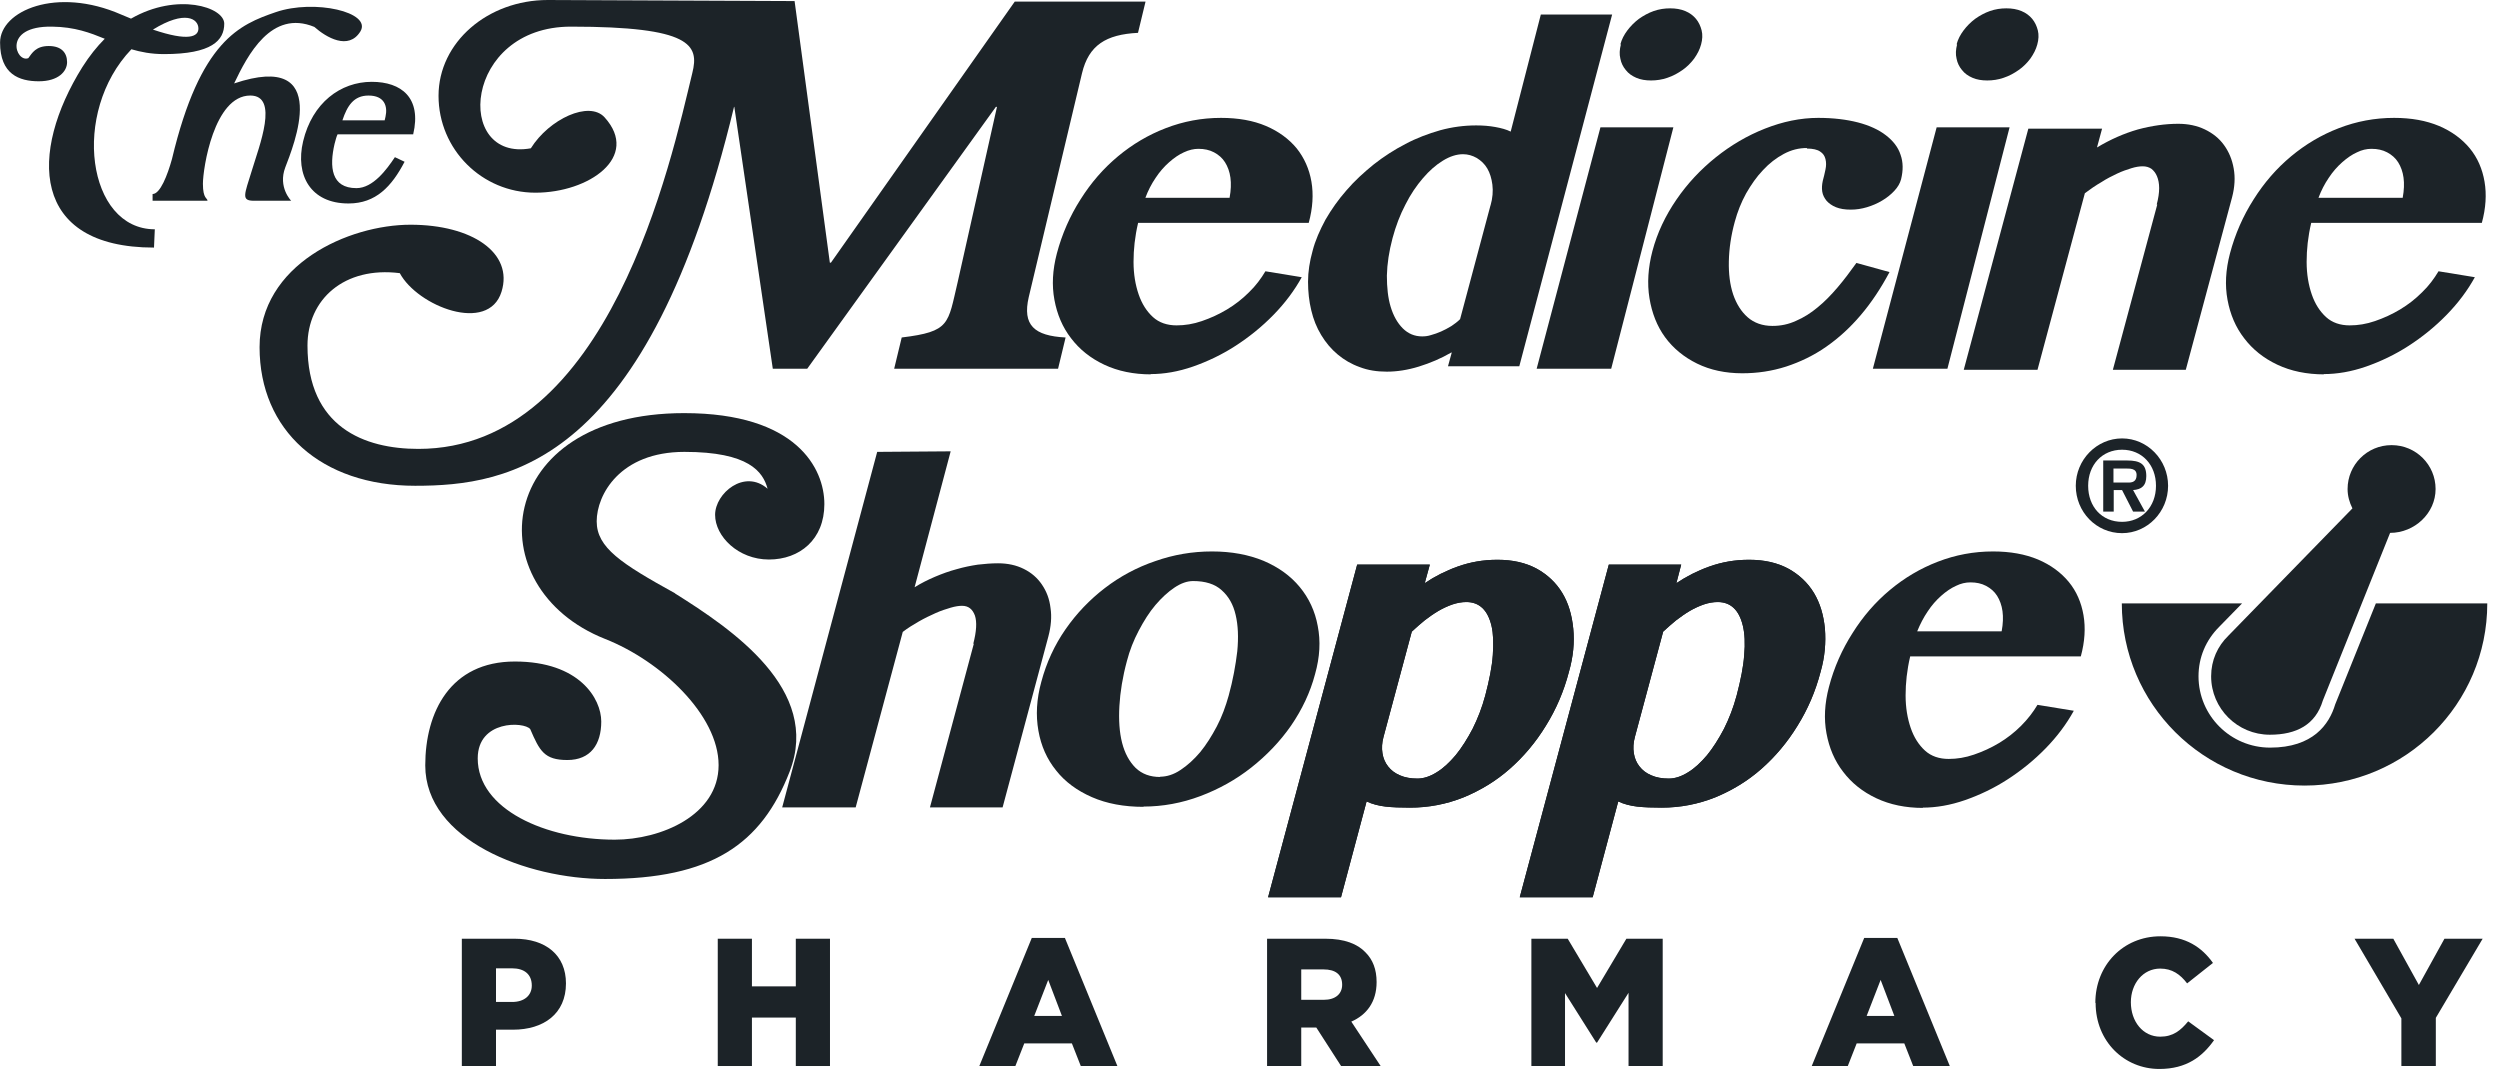 <?xml version="1.0" encoding="UTF-8" standalone="no"?>
<!DOCTYPE svg PUBLIC "-//W3C//DTD SVG 1.1//EN" "http://www.w3.org/Graphics/SVG/1.1/DTD/svg11.dtd">
<svg width="100%" height="100%" viewBox="0 0 145 63" version="1.1" xmlns="http://www.w3.org/2000/svg" xmlns:xlink="http://www.w3.org/1999/xlink" xml:space="preserve" xmlns:serif="http://www.serif.com/" style="fill-rule:evenodd;clip-rule:evenodd;stroke-linejoin:round;stroke-miterlimit:2;">
    <g transform="matrix(1,0,0,1,-1006.3,-490.52)">
        <g id="Layer-1" serif:id="Layer 1">
            <g id="Bioware">
            </g>
            <g id="Emissions-Reduction-Alberta" serif:id="Emissions Reduction Alberta">
            </g>
            <g id="Alberta">
            </g>
            <g id="Edmonton">
            </g>
            <g id="ATB-Financial" serif:id="ATB Financial">
            </g>
            <g id="AUPE">
            </g>
            <g id="EMCN">
            </g>
            <g id="Stollery">
            </g>
            <g id="Alberta-Innovates" serif:id="Alberta Innovates">
            </g>
            <g id="Booster-Juice" serif:id="Booster Juice">
            </g>
            <g id="Explore-Edmonton" serif:id="Explore Edmonton">
            </g>
            <g id="The-Medicine-Shoppe" serif:id="The Medicine Shoppe">
                <g transform="matrix(1,0,0,1,1026.16,500.089)">
                    <path d="M0,-2.591C0.281,-3.434 0.656,-4.027 1.514,-4.027C2.435,-4.027 2.638,-3.418 2.498,-2.794L2.451,-2.591L0,-2.591ZM0.359,2.232C1.936,2.232 2.857,1.249 3.606,-0.187L3.044,-0.453C2.576,0.25 1.78,1.343 0.812,1.343C-0.656,1.343 -0.765,0.109 -0.453,-1.233C-0.39,-1.467 -0.343,-1.654 -0.281,-1.779L4.105,-1.779C4.605,-3.902 3.418,-4.823 1.701,-4.823C-0.109,-4.823 -1.748,-3.606 -2.279,-1.373C-2.747,0.593 -1.842,2.232 0.344,2.232" style="fill:rgb(28,35,40);fill-rule:nonzero;"/>
                </g>
                <g transform="matrix(1,0,0,1,1019.88,497.263)">
                    <path d="M0,-1.904C0.781,-3.543 2.154,-6.212 4.652,-5.182C5.338,-4.573 6.634,-3.809 7.321,-4.917C8.008,-6.04 4.652,-6.805 2.419,-6.04C0.328,-5.322 -1.967,-4.402 -3.606,2.482C-3.871,3.434 -4.292,4.511 -4.73,4.511L-4.73,4.901L-1.545,4.901C-1.545,4.73 -1.811,4.808 -1.811,3.918C-1.811,3.028 -1.171,-1.202 0.937,-1.202C2.622,-1.202 1.452,1.733 1.03,3.138C0.593,4.558 0.39,4.901 1.155,4.901L3.309,4.901C3.309,4.901 2.529,4.121 2.966,2.966C3.403,1.811 5.76,-3.84 0,-1.904" style="fill:rgb(28,35,40);fill-rule:nonzero;"/>
                </g>
                <g transform="matrix(1,0,0,1,1013.89,503.007)">
                    <path d="M0,-11.41L-0.562,-11.644C-4.308,-13.283 -7.586,-11.863 -7.586,-10.021C-7.586,-8.179 -6.478,-7.773 -5.338,-7.773C-4.199,-7.773 -3.699,-8.35 -3.699,-8.881C-3.699,-9.412 -4.012,-9.818 -4.761,-9.818C-5.51,-9.818 -5.729,-9.412 -5.947,-9.115C-6.665,-8.819 -7.492,-10.988 -4.573,-10.942C-3.247,-10.926 -2.357,-10.583 -1.514,-10.239C-1.967,-9.786 -2.404,-9.24 -2.81,-8.6C-5.9,-3.652 -5.822,1.873 1.342,1.873L1.389,0.812C-2.529,0.812 -3.481,-5.962 0.031,-9.63C0.562,-9.474 1.171,-9.349 1.92,-9.349C4.698,-9.349 5.416,-10.146 5.416,-11.113C5.416,-12.081 2.685,-12.94 0.016,-11.41M1.28,-10.77C3.153,-11.925 3.918,-11.394 3.918,-10.832C3.918,-10.364 3.356,-10.067 1.28,-10.77" style="fill:rgb(28,35,40);fill-rule:nonzero;"/>
                </g>
                <g transform="matrix(1,0,0,1,1144.1,536.083)">
                    <path d="M0,-10.567C-1.093,-7.851 -2.373,-4.667 -2.357,-4.713C-2.7,-3.558 -3.637,-2.201 -6.134,-2.201C-8.429,-2.201 -10.286,-4.058 -10.286,-6.337C-10.286,-7.43 -9.865,-8.429 -9.085,-9.209L-7.758,-10.567L-14.735,-10.567C-14.735,-4.729 -9.99,0 -4.136,0C1.717,0 6.462,-4.729 6.462,-10.567L0,-10.567Z" style="fill:rgb(28,35,40);fill-rule:nonzero;"/>
                </g>
                <g transform="matrix(1,0,0,1,1145.02,533.134)">
                    <path d="M0,-16.796C1.405,-16.796 2.544,-15.656 2.544,-14.252C2.544,-12.847 1.327,-11.707 -0.094,-11.707L-3.996,-1.983C-4.417,-0.578 -5.526,0 -7.071,0C-8.944,0 -10.474,-1.515 -10.474,-3.388C-10.474,-4.324 -10.099,-5.136 -9.475,-5.744L-2.279,-13.128C-2.451,-13.471 -2.56,-13.846 -2.56,-14.252C-2.56,-15.656 -1.421,-16.796 -0.016,-16.796" style="fill:rgb(28,35,40);fill-rule:nonzero;"/>
                </g>
                <g transform="matrix(1,0,0,1,1073.06,497.357)">
                    <path d="M0,14.876C-1.015,14.876 -1.92,14.689 -2.716,14.314C-3.512,13.939 -4.152,13.424 -4.636,12.784C-5.135,12.144 -5.448,11.395 -5.604,10.552C-5.76,9.709 -5.713,8.82 -5.463,7.867C-5.167,6.743 -4.698,5.682 -4.09,4.73C-3.481,3.762 -2.763,2.935 -1.92,2.232C-1.077,1.53 -0.156,0.984 0.859,0.594C1.873,0.203 2.935,0 4.058,0C5.057,0 5.932,0.156 6.665,0.469C7.399,0.781 7.992,1.218 8.445,1.764C8.882,2.31 9.178,2.966 9.303,3.7C9.428,4.433 9.381,5.229 9.147,6.088L-0.749,6.088C-0.937,6.884 -1.015,7.633 -1.015,8.351C-1.015,9.069 -0.905,9.694 -0.718,10.24C-0.531,10.786 -0.25,11.223 0.109,11.551C0.468,11.879 0.937,12.035 1.483,12.035C1.967,12.035 2.451,11.957 2.95,11.785C3.45,11.614 3.933,11.395 4.402,11.114C4.87,10.833 5.292,10.505 5.682,10.115C6.072,9.741 6.384,9.319 6.634,8.897L8.741,9.241C8.32,10.006 7.773,10.74 7.102,11.426C6.431,12.113 5.697,12.706 4.901,13.221C4.105,13.736 3.278,14.127 2.435,14.423C1.577,14.72 0.765,14.86 -0.031,14.86M4.558,4.621C4.636,4.199 4.651,3.809 4.605,3.466C4.558,3.122 4.449,2.825 4.292,2.576C4.136,2.326 3.918,2.139 3.653,1.998C3.387,1.858 3.091,1.795 2.747,1.795C2.482,1.795 2.201,1.858 1.904,1.998C1.623,2.123 1.327,2.326 1.046,2.576C0.765,2.825 0.5,3.122 0.265,3.481C0.031,3.824 -0.172,4.215 -0.328,4.636L4.558,4.636L4.558,4.621Z" style="fill:rgb(28,35,40);fill-rule:nonzero;"/>
                </g>
                <g transform="matrix(1,0,0,1,1111.1,510.422)">
                    <path d="M0,-11.317C-0.468,-11.317 -0.905,-11.208 -1.342,-10.974C-1.779,-10.74 -2.185,-10.427 -2.544,-10.037C-2.919,-9.647 -3.231,-9.194 -3.528,-8.679C-3.809,-8.164 -4.027,-7.618 -4.183,-7.04C-4.402,-6.244 -4.511,-5.479 -4.527,-4.745C-4.542,-4.027 -4.464,-3.388 -4.277,-2.826C-4.09,-2.279 -3.809,-1.827 -3.434,-1.499C-3.059,-1.171 -2.575,-0.999 -1.998,-0.999C-1.514,-0.999 -1.061,-1.093 -0.624,-1.296C-0.187,-1.483 0.234,-1.749 0.624,-2.076C1.03,-2.404 1.405,-2.794 1.78,-3.232C2.154,-3.669 2.513,-4.152 2.872,-4.652L4.792,-4.121C4.293,-3.185 3.746,-2.357 3.122,-1.624C2.498,-0.89 1.826,-0.281 1.108,0.218C0.39,0.718 -0.39,1.092 -1.202,1.358C-2.029,1.623 -2.872,1.748 -3.746,1.748C-4.729,1.748 -5.604,1.561 -6.369,1.186C-7.133,0.811 -7.758,0.296 -8.226,-0.344C-8.694,-0.984 -8.991,-1.749 -9.131,-2.607C-9.272,-3.466 -9.209,-4.387 -8.96,-5.339C-8.679,-6.4 -8.21,-7.383 -7.57,-8.32C-6.93,-9.257 -6.166,-10.068 -5.292,-10.771C-4.417,-11.473 -3.465,-12.035 -2.435,-12.441C-1.405,-12.847 -0.375,-13.065 0.656,-13.065C1.53,-13.065 2.295,-12.972 2.966,-12.8C3.621,-12.628 4.168,-12.379 4.589,-12.051C4.995,-11.738 5.292,-11.364 5.432,-10.927C5.588,-10.49 5.588,-10.022 5.463,-9.506C5.401,-9.272 5.276,-9.054 5.073,-8.835C4.87,-8.617 4.636,-8.429 4.371,-8.273C4.09,-8.102 3.793,-7.977 3.481,-7.883C3.169,-7.789 2.857,-7.743 2.544,-7.743C2.201,-7.743 1.92,-7.789 1.686,-7.883C1.452,-7.977 1.264,-8.117 1.14,-8.258C1.015,-8.414 0.921,-8.586 0.89,-8.788C0.859,-8.991 0.874,-9.194 0.921,-9.413C0.983,-9.631 1.03,-9.85 1.077,-10.068C1.124,-10.287 1.124,-10.49 1.077,-10.677C1.03,-10.864 0.937,-11.005 0.765,-11.114C0.609,-11.223 0.344,-11.286 0,-11.286" style="fill:rgb(28,35,40);fill-rule:nonzero;"/>
                </g>
                <g transform="matrix(1,0,0,1,1119.25,491.004)">
                    <path d="M0,20.901L-4.324,20.901L-0.624,6.9L3.606,6.9L0,20.901ZM0.531,2.092C0.609,1.795 0.749,1.53 0.937,1.28C1.124,1.03 1.358,0.796 1.608,0.609C1.873,0.422 2.154,0.266 2.466,0.156C2.778,0.047 3.091,0 3.418,0C3.746,0 4.027,0.047 4.293,0.156C4.558,0.266 4.761,0.422 4.917,0.609C5.073,0.796 5.182,1.03 5.245,1.28C5.307,1.53 5.292,1.811 5.214,2.092C5.135,2.388 4.995,2.654 4.808,2.919C4.62,3.169 4.386,3.403 4.136,3.575C3.871,3.762 3.59,3.918 3.262,4.027C2.95,4.137 2.622,4.183 2.31,4.183C1.998,4.183 1.701,4.137 1.452,4.027C1.202,3.918 0.999,3.778 0.843,3.575C0.687,3.387 0.578,3.169 0.531,2.919C0.468,2.669 0.484,2.388 0.562,2.092" style="fill:rgb(28,35,40);fill-rule:nonzero;"/>
                </g>
                <g transform="matrix(1,0,0,1,1141.1,497.357)">
                    <path d="M0,14.876C-1.015,14.876 -1.92,14.689 -2.716,14.314C-3.512,13.939 -4.152,13.424 -4.636,12.784C-5.135,12.144 -5.448,11.395 -5.604,10.552C-5.76,9.709 -5.713,8.82 -5.463,7.867C-5.167,6.743 -4.698,5.682 -4.09,4.73C-3.481,3.762 -2.763,2.935 -1.92,2.232C-1.077,1.53 -0.156,0.984 0.859,0.594C1.873,0.203 2.935,0 4.058,0C5.057,0 5.916,0.156 6.665,0.469C7.399,0.781 7.992,1.218 8.445,1.764C8.897,2.31 9.178,2.966 9.303,3.7C9.428,4.433 9.381,5.229 9.147,6.088L-0.749,6.088C-0.937,6.884 -1.015,7.633 -1.015,8.351C-1.015,9.069 -0.905,9.694 -0.718,10.24C-0.531,10.786 -0.25,11.223 0.109,11.551C0.468,11.879 0.937,12.035 1.483,12.035C1.967,12.035 2.451,11.957 2.95,11.785C3.45,11.614 3.934,11.395 4.402,11.114C4.87,10.833 5.292,10.505 5.682,10.115C6.072,9.741 6.384,9.319 6.634,8.897L8.741,9.241C8.32,10.006 7.773,10.74 7.102,11.426C6.431,12.113 5.697,12.706 4.901,13.221C4.105,13.736 3.278,14.127 2.435,14.423C1.577,14.72 0.765,14.86 -0.031,14.86M4.558,4.621C4.636,4.199 4.652,3.809 4.605,3.466C4.558,3.122 4.449,2.825 4.293,2.576C4.136,2.326 3.918,2.139 3.653,1.998C3.387,1.858 3.091,1.795 2.747,1.795C2.466,1.795 2.185,1.858 1.904,1.998C1.623,2.123 1.327,2.326 1.046,2.576C0.765,2.825 0.5,3.122 0.265,3.481C0.031,3.824 -0.172,4.215 -0.328,4.636L4.558,4.636L4.558,4.621Z" style="fill:rgb(28,35,40);fill-rule:nonzero;"/>
                </g>
                <g transform="matrix(1,0,0,1,1072.63,522.504)">
                    <path d="M0,14.813C-1.14,14.813 -2.139,14.626 -2.997,14.251C-3.856,13.876 -4.558,13.361 -5.073,12.706C-5.604,12.05 -5.947,11.285 -6.103,10.396C-6.259,9.506 -6.213,8.569 -5.932,7.555C-5.635,6.447 -5.167,5.432 -4.527,4.511C-3.887,3.59 -3.122,2.794 -2.248,2.123C-1.374,1.452 -0.39,0.921 0.671,0.562C1.733,0.187 2.825,0 3.965,0C5.104,0 6.088,0.187 6.962,0.546C7.836,0.921 8.523,1.42 9.053,2.06C9.584,2.7 9.943,3.465 10.099,4.324C10.271,5.198 10.224,6.119 9.943,7.118C9.662,8.179 9.194,9.163 8.554,10.099C7.914,11.02 7.133,11.832 6.244,12.534C5.354,13.237 4.37,13.783 3.293,14.189C2.216,14.594 1.108,14.797 -0.016,14.797M0.952,13.065C1.342,13.065 1.748,12.94 2.138,12.675C2.544,12.409 2.919,12.066 3.278,11.644C3.637,11.207 3.949,10.708 4.246,10.146C4.542,9.584 4.761,8.975 4.932,8.366C5.182,7.461 5.338,6.587 5.432,5.791C5.51,4.979 5.479,4.277 5.338,3.684C5.198,3.075 4.932,2.607 4.527,2.248C4.136,1.889 3.574,1.717 2.872,1.717C2.529,1.717 2.17,1.842 1.795,2.092C1.42,2.341 1.046,2.685 0.687,3.106C0.328,3.528 0.016,4.027 -0.281,4.589C-0.578,5.151 -0.812,5.744 -0.968,6.353C-1.218,7.274 -1.358,8.148 -1.405,8.96C-1.452,9.771 -1.405,10.489 -1.249,11.098C-1.093,11.707 -0.827,12.191 -0.468,12.55C-0.094,12.909 0.375,13.081 0.968,13.081" style="fill:rgb(28,35,40);fill-rule:nonzero;"/>
                </g>
                <g transform="matrix(1,0,0,1,1117.84,522.504)">
                    <path d="M0,14.875C-1.015,14.875 -1.92,14.688 -2.716,14.313C-3.512,13.938 -4.152,13.423 -4.636,12.783C-5.135,12.143 -5.448,11.394 -5.604,10.551C-5.76,9.708 -5.713,8.819 -5.463,7.866C-5.167,6.727 -4.698,5.681 -4.09,4.729C-3.481,3.761 -2.763,2.934 -1.92,2.231C-1.077,1.529 -0.156,0.983 0.859,0.593C1.873,0.202 2.935,0 4.058,0C5.057,0 5.916,0.156 6.665,0.468C7.399,0.78 7.992,1.217 8.445,1.763C8.897,2.31 9.178,2.965 9.303,3.699C9.428,4.432 9.381,5.229 9.147,6.087L-0.749,6.087C-0.937,6.883 -1.015,7.632 -1.015,8.35C-1.015,9.068 -0.905,9.693 -0.718,10.239C-0.531,10.785 -0.25,11.222 0.109,11.55C0.468,11.878 0.937,12.034 1.483,12.034C1.967,12.034 2.451,11.956 2.95,11.784C3.45,11.613 3.934,11.394 4.402,11.113C4.87,10.832 5.292,10.504 5.682,10.114C6.072,9.724 6.384,9.318 6.634,8.897L8.741,9.24C8.32,10.005 7.773,10.739 7.102,11.425C6.431,12.112 5.697,12.705 4.901,13.22C4.105,13.736 3.278,14.126 2.435,14.422C1.577,14.719 0.765,14.859 -0.031,14.859M4.558,4.62C4.636,4.198 4.652,3.808 4.605,3.465C4.558,3.121 4.449,2.825 4.293,2.575C4.136,2.325 3.918,2.138 3.653,1.997C3.387,1.857 3.091,1.794 2.747,1.794C2.466,1.794 2.185,1.857 1.904,1.997C1.623,2.122 1.327,2.325 1.046,2.575C0.765,2.825 0.5,3.121 0.265,3.48C0.031,3.824 -0.172,4.214 -0.343,4.635L4.542,4.635L4.558,4.62Z" style="fill:rgb(28,35,40);fill-rule:nonzero;"/>
                </g>
                <g transform="matrix(1,0,0,1,1048.89,512.498)">
                    <path d="M0,-15.781L2.232,-0.593L4.23,-0.593L15.172,-15.781L15.235,-15.781L12.956,-5.619C12.378,-3.184 12.534,-2.747 9.709,-2.404L9.272,-0.593L18.778,-0.593L19.215,-2.404C17.389,-2.498 16.702,-3.122 17.077,-4.745L20.167,-17.732C20.557,-19.355 21.556,-19.98 23.414,-20.073L23.851,-21.884L16.265,-21.884L5.604,-6.743L5.541,-6.743L3.496,-21.916L-10.817,-21.978C-14.298,-21.978 -17.155,-19.527 -17.155,-16.421C-17.155,-13.315 -14.641,-10.802 -11.535,-10.802C-8.429,-10.802 -5.448,-12.878 -7.524,-15.172C-8.413,-16.156 -10.739,-15.079 -11.801,-13.377C-16.265,-12.565 -15.734,-20.433 -9.475,-20.433C-2.497,-20.433 -2.029,-19.371 -2.435,-17.748C-3.668,-12.659 -7.243,4.058 -18.325,4.058C-21.447,4.058 -24.756,2.81 -24.756,-1.936C-24.756,-4.62 -22.618,-6.54 -19.402,-6.135C-18.372,-4.215 -14.267,-2.607 -13.502,-5.057C-12.8,-7.305 -15.203,-8.944 -18.778,-8.944C-22.352,-8.944 -27.535,-6.665 -27.535,-1.842C-27.535,2.981 -23.96,6.197 -18.513,6.197C-13.065,6.197 -5.011,4.948 -0.016,-15.781" style="fill:rgb(28,35,40);fill-rule:nonzero;"/>
                </g>
                <g transform="matrix(1,0,0,1,1045.45,531.043)">
                    <path d="M0,-6.104C3.309,-4.028 8.491,-0.531 6.65,4.229C5.01,8.459 2.092,10.458 -4.058,10.458C-8.57,10.458 -14.485,8.21 -14.485,3.87C-14.485,0.78 -13.034,-2.155 -9.288,-2.155C-5.541,-2.155 -4.277,-0.001 -4.277,1.326C-4.277,2.653 -4.901,3.558 -6.244,3.558C-7.586,3.558 -7.852,3.027 -8.398,1.763C-8.757,1.326 -11.442,1.232 -11.442,3.464C-11.442,6.415 -7.508,8.178 -3.497,8.178C-0.812,8.178 2.529,6.758 2.529,3.855C2.529,0.951 -0.812,-2.186 -4.058,-3.466C-11.535,-6.432 -10.552,-16.562 0.531,-16.562C7.055,-16.562 8.663,-13.347 8.663,-11.286C8.663,-9.226 7.227,-8.071 5.448,-8.071C3.668,-8.071 2.326,-9.413 2.326,-10.662C2.326,-11.911 4.027,-13.347 5.37,-12.176C5.104,-13.159 4.292,-14.314 0.546,-14.314C-3.2,-14.314 -4.542,-11.817 -4.542,-10.287C-4.542,-8.758 -3.122,-7.837 0.016,-6.104" style="fill:rgb(28,35,40);fill-rule:nonzero;"/>
                </g>
                <g transform="matrix(1,0,0,1,1129.38,516.604)">
                    <path d="M0,4.183C-1.171,4.183 -1.967,3.309 -1.967,2.091C-1.967,0.874 -1.155,0 0,0C1.155,0 1.967,0.874 1.967,2.091C1.967,3.309 1.14,4.183 0,4.183M0,4.839C1.467,4.839 2.669,3.606 2.669,2.091C2.669,0.577 1.467,-0.656 0,-0.656C-1.467,-0.656 -2.685,0.577 -2.685,2.091C-2.685,3.606 -1.498,4.839 0,4.839M0.624,2.341C1.124,2.31 1.405,2.091 1.405,1.529C1.405,0.827 1.046,0.624 0.297,0.624L-1.093,0.624L-1.093,3.59L-0.484,3.59L-0.484,2.341L0,2.341L0.64,3.59L1.327,3.59L0.64,2.341L0.624,2.341ZM-0.499,1.904L-0.499,1.092L0.156,1.092C0.437,1.092 0.843,1.061 0.843,1.467C0.843,1.842 0.609,1.92 0.297,1.904L-0.499,1.904Z" style="fill:rgb(28,35,40);fill-rule:nonzero;"/>
                </g>
                <g transform="matrix(1,0,0,1,1099.75,491.004)">
                    <path d="M0,20.901L-4.324,20.901L-0.624,6.9L3.606,6.9L0,20.901ZM0.531,2.092C0.609,1.795 0.749,1.53 0.937,1.28C1.124,1.03 1.358,0.796 1.608,0.609C1.873,0.422 2.154,0.266 2.466,0.156C2.778,0.047 3.091,0 3.418,0C3.746,0 4.027,0.047 4.293,0.156C4.558,0.266 4.761,0.422 4.917,0.609C5.073,0.796 5.182,1.03 5.245,1.28C5.307,1.53 5.292,1.811 5.214,2.092C5.135,2.388 4.995,2.654 4.808,2.919C4.62,3.169 4.386,3.403 4.136,3.575C3.871,3.762 3.59,3.918 3.262,4.027C2.95,4.137 2.622,4.183 2.31,4.183C1.998,4.183 1.701,4.137 1.452,4.027C1.202,3.918 0.999,3.778 0.843,3.575C0.687,3.387 0.578,3.169 0.531,2.919C0.468,2.669 0.484,2.388 0.562,2.092" style="fill:rgb(28,35,40);fill-rule:nonzero;"/>
                </g>
                <g transform="matrix(1,0,0,1,1033.07,552.349)">
                    <path d="M0,-7.383L3.075,-7.383C4.886,-7.383 6.056,-6.431 6.056,-4.792C6.056,-3.028 4.761,-2.107 2.981,-2.107L1.998,-2.107L1.998,0L0.016,0L0.016,-7.383L0,-7.383ZM2.935,-3.715C3.637,-3.715 4.074,-4.09 4.074,-4.667C4.074,-5.322 3.637,-5.666 2.935,-5.666L1.998,-5.666L1.998,-3.715L2.935,-3.715Z" style="fill:rgb(28,35,40);fill-rule:nonzero;"/>
                </g>
                <g transform="matrix(1,0,0,1,1047.93,552.349)">
                    <path d="M0,-7.383L1.982,-7.383L1.982,-4.62L4.527,-4.62L4.527,-7.383L6.509,-7.383L6.509,0L4.527,0L4.527,-2.81L1.982,-2.81L1.982,0L0,0L0,-7.383Z" style="fill:rgb(28,35,40);fill-rule:nonzero;"/>
                </g>
                <g transform="matrix(1,0,0,1,1066.16,552.349)">
                    <path d="M-0.016,-7.43L1.904,-7.43L4.948,0L2.825,0L2.31,-1.311L-0.453,-1.311L-0.968,0L-3.059,0L-0.016,-7.43ZM1.733,-2.903L0.937,-4.995L0.125,-2.903L1.733,-2.903Z" style="fill:rgb(28,35,40);fill-rule:nonzero;"/>
                </g>
                <g transform="matrix(1,0,0,1,1079.79,552.349)">
                    <path d="M0,-7.383L3.387,-7.383C4.48,-7.383 5.245,-7.086 5.713,-6.587C6.134,-6.165 6.353,-5.603 6.353,-4.87C6.353,-3.715 5.775,-2.966 4.886,-2.575L6.587,0L4.292,0L2.856,-2.232L1.982,-2.232L1.982,0L0,0L0,-7.383ZM3.294,-3.84C3.965,-3.84 4.355,-4.183 4.355,-4.714C4.355,-5.322 3.949,-5.603 3.278,-5.603L1.982,-5.603L1.982,-3.84L3.294,-3.84Z" style="fill:rgb(28,35,40);fill-rule:nonzero;"/>
                </g>
                <g transform="matrix(1,0,0,1,1095.12,552.349)">
                    <path d="M0,-7.383L2.107,-7.383L3.809,-4.527L5.51,-7.383L7.617,-7.383L7.617,0L5.635,0L5.635,-4.246L3.809,-1.358L3.762,-1.358L1.951,-4.23L1.951,0L0,0L0,-7.383Z" style="fill:rgb(28,35,40);fill-rule:nonzero;"/>
                </g>
                <g transform="matrix(1,0,0,1,1114.44,552.349)">
                    <path d="M-0.016,-7.43L1.904,-7.43L4.948,0L2.825,0L2.31,-1.311L-0.453,-1.311L-0.968,0L-3.059,0L-0.016,-7.43ZM1.733,-2.903L0.937,-4.995L0.125,-2.903L1.733,-2.903Z" style="fill:rgb(28,35,40);fill-rule:nonzero;"/>
                </g>
                <g transform="matrix(1,0,0,1,1127.83,548.665)">
                    <path d="M0,0.015C0,-2.155 1.608,-3.84 3.777,-3.84C5.245,-3.84 6.181,-3.2 6.821,-2.295L5.323,-1.109C4.917,-1.64 4.449,-1.967 3.762,-1.967C2.763,-1.967 2.06,-1.093 2.06,-0.016C2.06,1.108 2.763,1.982 3.762,1.982C4.511,1.982 4.948,1.623 5.385,1.092L6.884,2.185C6.212,3.137 5.292,3.855 3.715,3.855C1.67,3.855 0.016,2.247 0.016,0.031" style="fill:rgb(28,35,40);fill-rule:nonzero;"/>
                </g>
                <g transform="matrix(1,0,0,1,1145.58,547.729)">
                    <path d="M0,1.857L-2.716,-2.763L-0.468,-2.763L1.015,-0.079L2.498,-2.763L4.714,-2.763L1.998,1.826L1.998,4.62L0,4.62L0,1.857Z" style="fill:rgb(28,35,40);fill-rule:nonzero;"/>
                </g>
                <g transform="matrix(1,0,0,1,1131.39,507.284)">
                    <path d="M0,-4.901C0.094,-5.26 0.141,-5.572 0.141,-5.853C0.141,-6.119 0.094,-6.353 0.016,-6.54C-0.062,-6.727 -0.172,-6.868 -0.312,-6.977C-0.453,-7.071 -0.624,-7.118 -0.812,-7.118C-0.999,-7.118 -1.218,-7.086 -1.467,-7.008C-1.717,-6.93 -1.998,-6.837 -2.295,-6.696C-2.591,-6.556 -2.903,-6.4 -3.215,-6.197C-3.543,-6.009 -3.855,-5.791 -4.168,-5.557L-6.915,4.683L-11.192,4.683L-7.446,-9.303L-3.169,-9.303L-3.465,-8.21C-2.685,-8.679 -1.904,-9.022 -1.093,-9.256C-0.281,-9.474 0.5,-9.584 1.249,-9.584C1.826,-9.584 2.341,-9.474 2.794,-9.256C3.247,-9.037 3.621,-8.741 3.902,-8.351C4.183,-7.961 4.371,-7.523 4.464,-6.993C4.558,-6.478 4.527,-5.916 4.371,-5.322L1.686,4.683L-2.544,4.683L0.031,-4.901L0,-4.901Z" style="fill:rgb(28,35,40);fill-rule:nonzero;"/>
                </g>
                <g transform="matrix(1,0,0,1,1090.47,492.471)">
                    <path d="M0,18.497C-0.593,18.841 -1.218,19.106 -1.873,19.309C-2.529,19.512 -3.153,19.605 -3.731,19.605C-4.308,19.605 -4.823,19.527 -5.307,19.34C-5.791,19.168 -6.213,18.919 -6.587,18.606C-6.962,18.294 -7.274,17.92 -7.539,17.483C-7.805,17.045 -7.992,16.577 -8.117,16.047C-8.242,15.531 -8.304,14.969 -8.304,14.392C-8.304,13.814 -8.21,13.205 -8.039,12.597C-7.883,11.988 -7.617,11.395 -7.29,10.786C-6.946,10.193 -6.54,9.615 -6.072,9.085C-5.604,8.539 -5.073,8.055 -4.495,7.586C-3.918,7.133 -3.294,6.728 -2.654,6.4C-2.014,6.057 -1.342,5.807 -0.64,5.604C0.047,5.416 0.749,5.323 1.452,5.323C1.858,5.323 2.217,5.354 2.56,5.416C2.903,5.479 3.2,5.557 3.45,5.682L5.198,-1.108L9.334,-1.108L3.949,19.293L-0.187,19.293L0.031,18.497L0,18.497ZM2.279,9.975C2.404,9.537 2.435,9.132 2.388,8.757C2.341,8.398 2.248,8.086 2.092,7.82C1.936,7.555 1.733,7.368 1.483,7.212C1.233,7.071 0.968,6.993 0.687,6.993C0.312,6.993 -0.078,7.118 -0.484,7.368C-0.89,7.617 -1.264,7.945 -1.639,8.382C-2.014,8.819 -2.357,9.319 -2.654,9.912C-2.966,10.505 -3.215,11.161 -3.403,11.863C-3.606,12.628 -3.715,13.346 -3.731,14.033C-3.731,14.72 -3.668,15.328 -3.512,15.843C-3.356,16.359 -3.122,16.78 -2.81,17.092C-2.497,17.404 -2.123,17.56 -1.686,17.56C-1.53,17.56 -1.358,17.545 -1.171,17.483C-0.983,17.436 -0.78,17.358 -0.593,17.279C-0.39,17.186 -0.203,17.092 0,16.967C0.187,16.842 0.359,16.718 0.515,16.561L2.279,9.959L2.279,9.975Z" style="fill:rgb(28,35,40);fill-rule:nonzero;"/>
                </g>
                <g transform="matrix(1,0,0,1,1085,542.28)">
                    <path d="M0,-19.012L4.23,-19.012L3.934,-17.935C4.511,-18.325 5.151,-18.653 5.854,-18.903C6.556,-19.152 7.305,-19.293 8.148,-19.293C9.038,-19.293 9.787,-19.121 10.427,-18.778C11.051,-18.434 11.551,-17.966 11.91,-17.373C12.269,-16.78 12.472,-16.093 12.55,-15.297C12.628,-14.501 12.55,-13.674 12.3,-12.8C12.004,-11.66 11.551,-10.614 10.958,-9.662C10.365,-8.694 9.662,-7.867 8.866,-7.165C8.07,-6.462 7.165,-5.916 6.181,-5.51C5.198,-5.12 4.168,-4.917 3.075,-4.917C2.529,-4.917 2.06,-4.932 1.655,-4.979C1.264,-5.026 0.89,-5.12 0.562,-5.276L-0.921,0.281L-5.151,0.281L0.016,-19.012L0,-19.012ZM1.545,-9.022C1.452,-8.679 1.436,-8.366 1.483,-8.07C1.53,-7.773 1.639,-7.523 1.811,-7.305C1.982,-7.086 2.201,-6.915 2.497,-6.79C2.778,-6.665 3.122,-6.603 3.512,-6.603C3.871,-6.603 4.246,-6.728 4.62,-6.962C5.011,-7.196 5.37,-7.539 5.729,-7.96C6.072,-8.382 6.4,-8.897 6.712,-9.49C7.009,-10.084 7.258,-10.723 7.446,-11.426C7.68,-12.315 7.836,-13.096 7.883,-13.767C7.929,-14.439 7.914,-15.016 7.805,-15.469C7.695,-15.921 7.524,-16.265 7.274,-16.499C7.024,-16.733 6.712,-16.842 6.353,-16.842C6.088,-16.842 5.822,-16.795 5.541,-16.702C5.276,-16.608 4.995,-16.483 4.73,-16.327C4.464,-16.171 4.199,-15.984 3.934,-15.781C3.668,-15.562 3.418,-15.344 3.184,-15.125L1.545,-9.022Z" style="fill:rgb(28,35,40);fill-rule:nonzero;"/>
                </g>
                <g transform="matrix(1,0,0,1,1099.58,542.28)">
                    <path d="M0,-19.012L4.23,-19.012L3.949,-17.935C4.527,-18.325 5.167,-18.653 5.869,-18.903C6.572,-19.152 7.321,-19.293 8.164,-19.293C9.053,-19.293 9.803,-19.121 10.443,-18.778C11.067,-18.434 11.567,-17.966 11.926,-17.373C12.285,-16.78 12.487,-16.093 12.566,-15.297C12.628,-14.501 12.566,-13.674 12.316,-12.8C12.019,-11.66 11.567,-10.614 10.973,-9.662C10.38,-8.694 9.678,-7.867 8.882,-7.165C8.086,-6.462 7.18,-5.916 6.197,-5.51C5.214,-5.12 4.183,-4.917 3.091,-4.917C2.544,-4.917 2.076,-4.932 1.67,-4.979C1.28,-5.026 0.905,-5.12 0.578,-5.276L-0.905,0.281L-5.135,0.281L0.031,-19.012L0,-19.012ZM1.545,-9.022C1.452,-8.679 1.436,-8.366 1.483,-8.07C1.53,-7.773 1.639,-7.523 1.811,-7.305C1.982,-7.086 2.201,-6.915 2.498,-6.79C2.778,-6.665 3.122,-6.603 3.512,-6.603C3.871,-6.603 4.246,-6.728 4.62,-6.962C5.011,-7.196 5.37,-7.539 5.729,-7.96C6.072,-8.382 6.4,-8.897 6.712,-9.49C7.009,-10.084 7.258,-10.723 7.446,-11.426C7.68,-12.315 7.836,-13.096 7.883,-13.767C7.945,-14.439 7.914,-15.016 7.805,-15.469C7.695,-15.921 7.524,-16.265 7.274,-16.499C7.024,-16.733 6.712,-16.842 6.353,-16.842C6.088,-16.842 5.822,-16.795 5.541,-16.702C5.276,-16.608 4.995,-16.483 4.73,-16.327C4.464,-16.171 4.199,-15.984 3.934,-15.781C3.668,-15.562 3.418,-15.344 3.184,-15.125L1.545,-9.022Z" style="fill:rgb(28,35,40);fill-rule:nonzero;"/>
                </g>
                <g transform="matrix(1,0,0,1,1085,542.28)">
                    <path d="M0,-19.012L4.23,-19.012L3.934,-17.935C4.511,-18.325 5.151,-18.653 5.854,-18.903C6.556,-19.152 7.305,-19.293 8.148,-19.293C9.038,-19.293 9.787,-19.121 10.427,-18.778C11.051,-18.434 11.551,-17.966 11.91,-17.373C12.269,-16.78 12.472,-16.093 12.55,-15.297C12.628,-14.501 12.55,-13.674 12.3,-12.8C12.004,-11.66 11.551,-10.614 10.958,-9.662C10.365,-8.694 9.662,-7.867 8.866,-7.165C8.07,-6.462 7.165,-5.916 6.181,-5.51C5.198,-5.12 4.168,-4.917 3.075,-4.917C2.529,-4.917 2.06,-4.932 1.655,-4.979C1.264,-5.026 0.89,-5.12 0.562,-5.276L-0.921,0.281L-5.151,0.281L0.016,-19.012L0,-19.012ZM1.545,-9.022C1.452,-8.679 1.436,-8.366 1.483,-8.07C1.53,-7.773 1.639,-7.523 1.811,-7.305C1.982,-7.086 2.201,-6.915 2.497,-6.79C2.778,-6.665 3.122,-6.603 3.512,-6.603C3.871,-6.603 4.246,-6.728 4.62,-6.962C5.011,-7.196 5.37,-7.539 5.729,-7.96C6.072,-8.382 6.4,-8.897 6.712,-9.49C7.009,-10.084 7.258,-10.723 7.446,-11.426C7.68,-12.315 7.836,-13.096 7.883,-13.767C7.929,-14.439 7.914,-15.016 7.805,-15.469C7.695,-15.921 7.524,-16.265 7.274,-16.499C7.024,-16.733 6.712,-16.842 6.353,-16.842C6.088,-16.842 5.822,-16.795 5.541,-16.702C5.276,-16.608 4.995,-16.483 4.73,-16.327C4.464,-16.171 4.199,-15.984 3.934,-15.781C3.668,-15.562 3.418,-15.344 3.184,-15.125L1.545,-9.022Z" style="fill:rgb(28,35,40);fill-rule:nonzero;"/>
                </g>
                <g transform="matrix(1,0,0,1,1099.58,542.28)">
                    <path d="M0,-19.012L4.23,-19.012L3.949,-17.935C4.527,-18.325 5.167,-18.653 5.869,-18.903C6.572,-19.152 7.321,-19.293 8.164,-19.293C9.053,-19.293 9.803,-19.121 10.443,-18.778C11.067,-18.434 11.567,-17.966 11.926,-17.373C12.285,-16.78 12.487,-16.093 12.566,-15.297C12.628,-14.501 12.566,-13.674 12.316,-12.8C12.019,-11.66 11.567,-10.614 10.973,-9.662C10.38,-8.694 9.678,-7.867 8.882,-7.165C8.086,-6.462 7.18,-5.916 6.197,-5.51C5.214,-5.12 4.183,-4.917 3.091,-4.917C2.544,-4.917 2.076,-4.932 1.67,-4.979C1.28,-5.026 0.905,-5.12 0.578,-5.276L-0.905,0.281L-5.135,0.281L0.031,-19.012L0,-19.012ZM1.545,-9.022C1.452,-8.679 1.436,-8.366 1.483,-8.07C1.53,-7.773 1.639,-7.523 1.811,-7.305C1.982,-7.086 2.201,-6.915 2.498,-6.79C2.778,-6.665 3.122,-6.603 3.512,-6.603C3.871,-6.603 4.246,-6.728 4.62,-6.962C5.011,-7.196 5.37,-7.539 5.729,-7.96C6.072,-8.382 6.4,-8.897 6.712,-9.49C7.009,-10.084 7.258,-10.723 7.446,-11.426C7.68,-12.315 7.836,-13.096 7.883,-13.767C7.945,-14.439 7.914,-15.016 7.805,-15.469C7.695,-15.921 7.524,-16.265 7.274,-16.499C7.024,-16.733 6.712,-16.842 6.353,-16.842C6.088,-16.842 5.822,-16.795 5.541,-16.702C5.276,-16.608 4.995,-16.483 4.73,-16.327C4.464,-16.171 4.199,-15.984 3.934,-15.781C3.668,-15.562 3.418,-15.344 3.184,-15.125L1.545,-9.022Z" style="fill:rgb(28,35,40);fill-rule:nonzero;"/>
                </g>
                <g transform="matrix(1,0,0,1,1062.75,526.187)">
                    <path d="M0,1.671C0.187,0.953 0.219,0.407 0.094,0.032C-0.047,-0.342 -0.281,-0.53 -0.656,-0.53C-0.827,-0.53 -1.046,-0.499 -1.311,-0.421C-1.577,-0.342 -1.873,-0.249 -2.185,-0.108C-2.498,0.032 -2.825,0.188 -3.153,0.376C-3.481,0.563 -3.809,0.766 -4.09,0.984L-6.821,11.161L-11.083,11.161L-5.573,-9.458L-1.311,-9.49L-3.403,-1.607C-3.028,-1.841 -2.622,-2.044 -2.217,-2.216C-1.811,-2.387 -1.389,-2.543 -0.968,-2.653C-0.546,-2.777 -0.141,-2.856 0.265,-2.918C0.671,-2.965 1.061,-2.996 1.436,-2.996C1.998,-2.996 2.497,-2.887 2.934,-2.668C3.372,-2.45 3.715,-2.153 3.98,-1.763C4.246,-1.373 4.417,-0.936 4.48,-0.405C4.558,0.11 4.511,0.657 4.355,1.25L1.701,11.161L-2.513,11.161L0.031,1.671L0,1.671Z" style="fill:rgb(28,35,40);fill-rule:nonzero;"/>
                </g>
            </g>
            <g id="United-Way" serif:id="United Way">
            </g>
            <g id="APEGA">
            </g>
            <g id="Tommy-Gun-s" serif:id="Tommy Gun&apos;s">
            </g>
            <g id="CBC">
            </g>
            <g id="Ermineskine-Cree-Nation" serif:id="Ermineskine Cree Nation">
            </g>
        </g>
    </g>
</svg>
